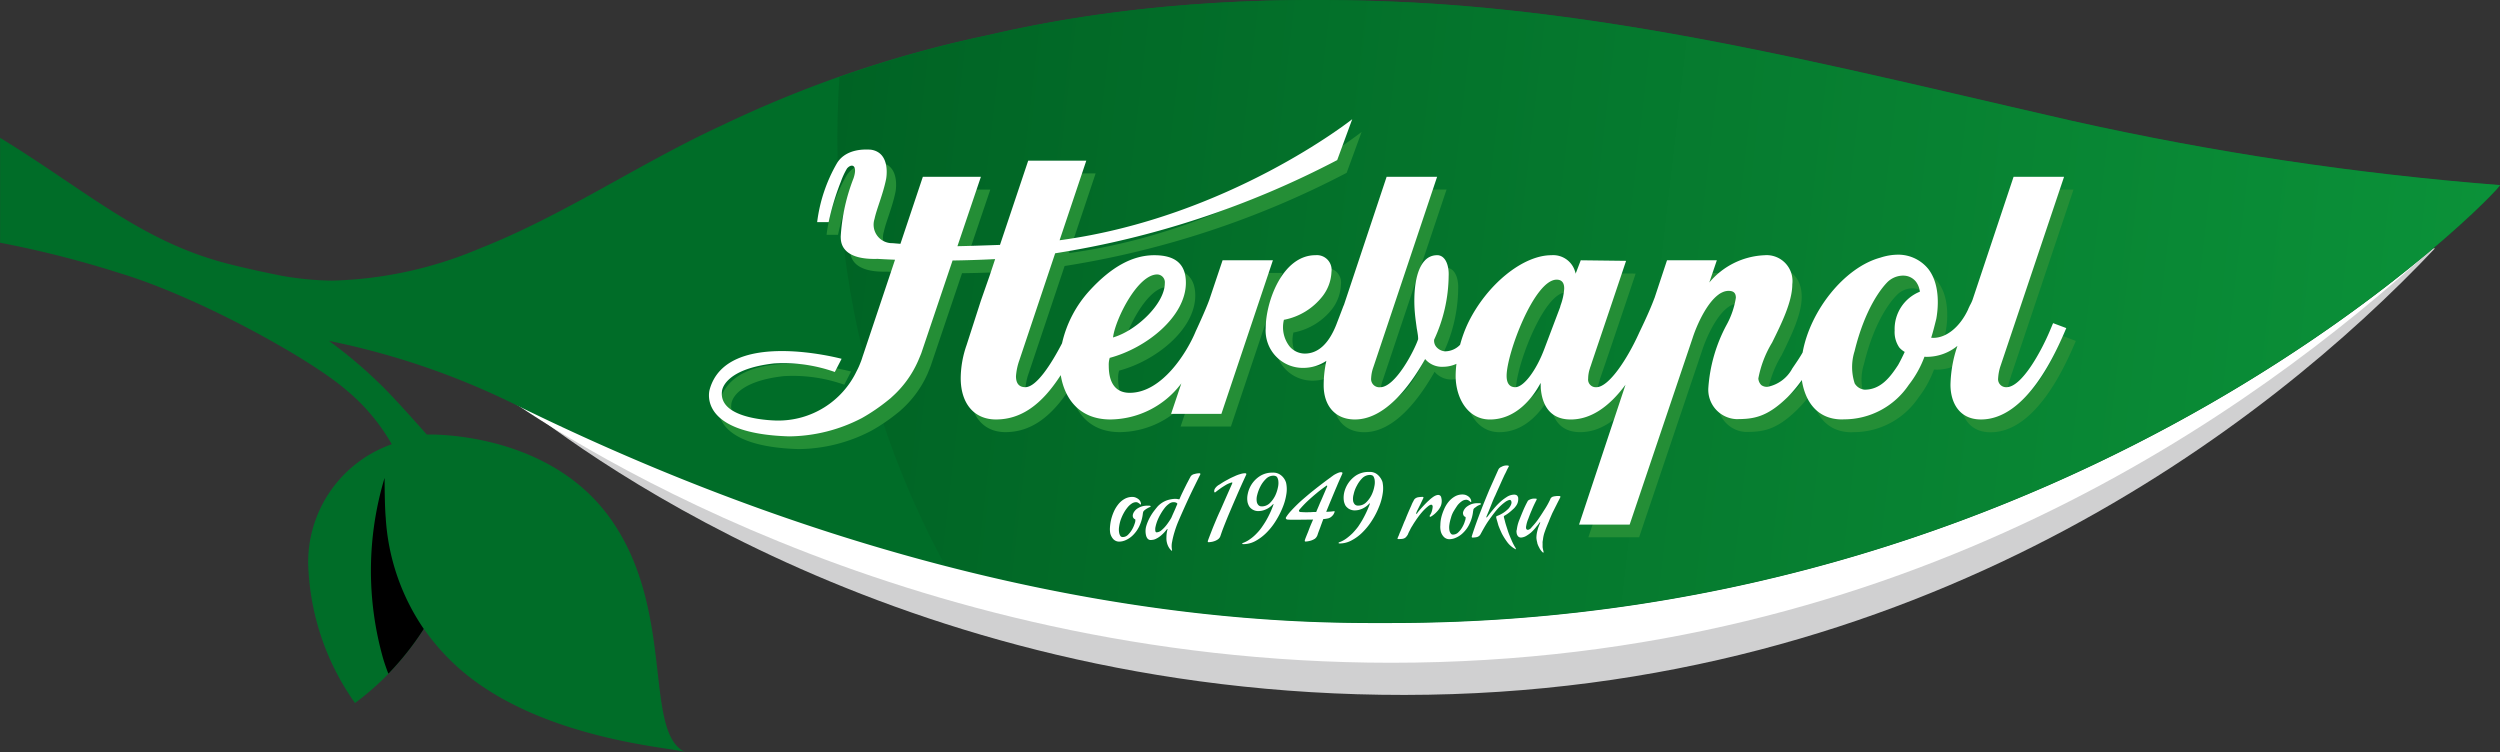 <svg xmlns="http://www.w3.org/2000/svg" xmlns:xlink="http://www.w3.org/1999/xlink" width="278.33" height="83.732" viewBox="0 0 278.33 83.732"><rect x="0" y="0" width="278.33" height="83.732" fill="#333333" stroke="none"/><defs><style>.a{fill:none;}.b{fill:#d0d0d1;}.c{fill:#fff;}.d{fill:#006d28;}.e{clip-path:url(#a);}.f{fill:url(#b);}.g{mix-blend-mode:multiply;isolation:isolate;}.h{fill:#248e36;}</style><clipPath id="a"><path class="a" d="M280.445,151.95c-4.649-1.061-9.306-2.151-13.963-3.23-14.7-3.4-29.424-6.7-44.407-8.581-5.706-.716-11.449-1.232-17.193-1.46-15.087-.618-30.277.283-45.021,3.731a129.742,129.742,0,0,0-29.587,10.043c-7.771,3.575-14.987,8.254-22.722,11.863,4.269,8.371,8.664,16.611,12.753,25.167,44.146,18.919,76,18.33,84.411,18.33,77.735,0,123.865-48.668,123.365-48.708A339.5,339.5,0,0,1,280.445,151.95Z" transform="translate(-107.553 -138.498)"/></clipPath><linearGradient id="b" x1="0.997" y1="0.559" x2="0.003" y2="0.441" gradientUnits="objectBoundingBox"><stop offset="0" stop-color="#0b9239"/><stop offset="1" stop-color="#006324"/></linearGradient></defs><g transform="translate(0 0)"><path class="b" d="M97.571,185.487c2.433.331,4.66,3.459,6.144,4.6,6.747,5.512,43.01,33.75,100.021,33.7,57.355-.036,96.165-30.069,114.7-49.7.825-.72-163.749,8.647-211.5,8.931-7.282.036-11.7,2.136-9.36,2.459" transform="translate(-47.363 -146.419)"/><path class="c" d="M95.339,183.089c2.437.284,4.747,3.35,6.246,4.462,6.829,5.032,45.312,30.7,100.147,30.7,57.334,0,95.94-27.857,116.058-46.245.811-.733,4.287-4.105,6.083-6.194.326-.393-.572-.661-1.514-.473-24.933,4.876-169.995,13.647-217.723,15.064-7.274.215-11.648,2.416-9.3,2.681" transform="translate(-46.858 -144.464)"/><g transform="translate(0 0.001)"><path class="d" d="M263.6,151.958q-7.006-1.6-13.984-3.23c-14.708-3.408-29.446-6.7-44.443-8.586-5.706-.719-11.449-1.235-17.207-1.464-15.1-.618-30.305.291-45.057,3.731a130.506,130.506,0,0,0-29.612,10.05c-9.164,4.218-17.547,9.991-26.95,13.7a44.927,44.927,0,0,1-16.464,3.582,34.367,34.367,0,0,1-5.685-.56c-1.991-.4-3.965-.828-5.905-1.322-9.657-2.482-15.744-8.142-25.35-14.021v11.681a114.469,114.469,0,0,1,13.325,3.39c8.785,2.649,21.107,9.494,25.093,12.909a22.005,22.005,0,0,1,5.192,6.137,13.925,13.925,0,0,0-9.255,14.351,28.136,28.136,0,0,0,5.163,14.46,31.4,31.4,0,0,0,3.39-2.922,33.242,33.242,0,0,0,4.273-5.333,24.976,24.976,0,0,0,3.382,3.909c9.031,8.484,24.684,9.323,25.7,9.8-4.733-2.224-.956-15.987-8.5-26.244-7.062-9.6-20.26-9.1-20.26-9.1s-3.65-4.157-5.254-5.679a51.776,51.776,0,0,0-5.634-4.749A84.714,84.714,0,0,1,90.218,183.5c50.922,25.084,88.342,24.361,97.591,24.361,77.786,0,123.951-48.7,123.452-48.741a339.93,339.93,0,0,1-47.666-7.164" transform="translate(-32.935 -138.498)"/></g><path d="M87.77,206.962a35.864,35.864,0,0,0-.149,20.139c.167.56.363,1.1.562,1.635l.076-.047a32.312,32.312,0,0,0,3.878-4.92A24.467,24.467,0,0,1,87.9,211.388c-.091-.934-.119-2.859-.13-4.426" transform="translate(-44.956 -153.75)"/><g transform="translate(57.798)"><g class="e"><path class="f" d="M339.825,130.559c0,53.5-41.778,96.853-93.268,96.853-51.51,0-93.267-43.353-93.267-96.853s41.757-96.842,93.267-96.842C298.047,33.717,339.825,77.073,339.825,130.559Z" transform="translate(-117.863 -115.155)"/></g></g><g transform="translate(78.932 13.271)"><g class="g" transform="translate(1.054 1.42)"><path class="h" d="M193.371,173.1l-1.489,4.45v0c-.394,1.108-1.488,3.448-1.5,3.463-.974,2.372-3.765,6.848-7.35,6.848-1.524,0-2.335-1.039-2.335-3.008a2.491,2.491,0,0,1,.112-.883c4.077-1.083,8.474-4.586,8.474-8.357,0-2.064-1.152-3.07-3.513-3.07-2.408,0-4.761,1.286-7.183,3.923a12.847,12.847,0,0,0-3.082,5.883c-1.213,2.339-2.857,4.886-4.08,4.886-.7,0-1.058-.41-1.058-1.221a6.643,6.643,0,0,1,.38-1.776l3.99-11.914a101.83,101.83,0,0,0,31.4-10.373l1.665-4.553s-13.784,10.951-32.58,13.484l2.969-8.87h-6.468l-3.139,9.378c-1.688.065-3.581.131-4.737.156l2.618-7.732H160l-2.5,7.463c-.29-.026-.579-.047-.869-.073a2.064,2.064,0,0,1-2.017-2.7c.242-1.138.949-2.718,1.3-4.454,0,0,.572-2.939-1.713-3.263-2.661-.175-3.524,1.119-3.762,1.5a17.345,17.345,0,0,0-2.205,6.565h1.274a28.057,28.057,0,0,1,1.359-4.5,7.783,7.783,0,0,1,.695-1.467c.5-.589,1.221-.418.724,1.075a21,21,0,0,0-1.431,6.519c.026.316-.2,2.608,4.117,2.471,0,0,.714.047,1.927.094l-3.625,10.835c-.007.025-.083.287-.228.646-.1.255-.225.542-.376.85-.019.03-.033.051-.047.076a9.657,9.657,0,0,1-8.8,5.494s-6.622,0-6.187-3.281c0,0,.133-2.434,5.808-3.077a17.127,17.127,0,0,1,6.764.955l.753-1.471s-12.792-3.434-14.683,3.412c0,0-1.539,4.915,8.839,5.224a17.722,17.722,0,0,0,8.108-2.045,20.054,20.054,0,0,0,2.886-1.958c.036-.023.061-.051.1-.077.091-.08.206-.16.283-.236v-.007a11.749,11.749,0,0,0,2.983-4.059c.131-.3.349-.865.349-.865l3.49-10.332c1.485-.019,3.081-.065,4.751-.156l-.619,1.831-.985,2.808-1.586,4.935a11.591,11.591,0,0,0-.658,3.673c0,2.845,1.506,4.6,3.929,4.6,2.73,0,5.043-1.559,7.213-4.924.39,2.493,1.988,4.924,5.526,4.924a10.015,10.015,0,0,0,7.9-4.011l-1.136,3.389h5.6l5.731-17.105Zm-12.17,8.444c.311-1.987,2.723-6.864,4.909-6.864a.877.877,0,0,1,.837.974c0,2.267-3.092,5.192-5.62,6l-.151.047Z" transform="translate(-136.198 -157.4)"/><path class="h" d="M303.876,181.944l-.384.916c-.912,2.151-3.085,6.216-4.809,6.216a.891.891,0,0,1-.927-1.01,4.816,4.816,0,0,1,.326-1.453l.1-.327,6.916-20.63h-5.62l-4.571,13.7c-.071.2-.187.418-.275.629a3.013,3.013,0,0,0-.224.447c-.913,1.947-2.4,3.154-3.86,3.154a1.889,1.889,0,0,1-.247-.019c.211-.64.4-1.337.572-2.111.152-.829.551-3.677-.884-5.533a4.322,4.322,0,0,0-3.287-1.6,6.308,6.308,0,0,0-2.05.334c-4.019,1.087-7.828,5.912-8.661,10.555-.362.6-.724,1.152-1.137,1.777a4.023,4.023,0,0,1-2.737,2.042,1.044,1.044,0,0,1-.725-.185,1.156,1.156,0,0,1-.326-.738,11.737,11.737,0,0,1,1.536-4.007c1.05-2.137,2.237-4.553,2.237-6.486,0-2.053-1.122-3.233-3.084-3.233a8.486,8.486,0,0,0-6.156,3.037l.847-2.478h-5.541L259.5,179.18v-.023c-.615,1.638-1.724,3.892-1.724,3.913-1.325,2.892-3.36,6.006-4.736,6.006a.858.858,0,0,1-.919-.966,3.242,3.242,0,0,1,.21-1.167,1.094,1.094,0,0,1,.065-.258c.21-.606,1.007-2.881,3.954-11.677l-5.033-.058-.587,1.493a2.547,2.547,0,0,0-2.708-2.06c-3.172,0-7.14,3.215-9.24,7.481a13.864,13.864,0,0,0-.913,2.486,2.36,2.36,0,0,1-1.695.73,1.336,1.336,0,0,1-.926-.476.991.991,0,0,1-.275-.822,17.246,17.246,0,0,0,1.621-7.074c.051-1.047-.3-2.22-1.159-2.325l-.136-.007a1.838,1.838,0,0,0-1.4.628c-1.064,1.174-1.26,3.782-1.064,5.839a15.81,15.81,0,0,0,.225,1.7c.029.25.064.5.1.745a3.73,3.73,0,0,1,.036.436c-.4,1.247-2.535,5.348-4.229,5.348a.91.91,0,0,1-1.007-1.01,3.962,3.962,0,0,1,.254-1.239l7.083-21.172h-5.62L224.9,179.982v-.021c-.224.61-.782,2.063-.811,2.122-.855,2.154-2.043,3.248-3.527,3.248a2.244,2.244,0,0,1-1.727-.832,3.5,3.5,0,0,1-.6-2.859l.008-.069.072-.011a7.178,7.178,0,0,0,4.259-2.627,4.787,4.787,0,0,0,.963-2.685,1.629,1.629,0,0,0-1.768-1.864c-3.693,0-5.547,5.195-5.547,8.1a4.144,4.144,0,0,0,4.214,4.443,4.553,4.553,0,0,0,2.535-.788,12.249,12.249,0,0,0-.3,2.714c0,2.358,1.332,3.815,3.468,3.815,3.3,0,6.032-3.594,7.757-6.606l.073-.124.086.1a2.447,2.447,0,0,0,1.912.76,3.75,3.75,0,0,0,1.484-.324,10.4,10.4,0,0,0-.072,1.334c0,2.416,1.3,4.855,3.794,4.855,3.05,0,4.845-2.642,5.483-3.775l.152-.3.022.342c.051,1.391.565,3.731,3.338,3.731,2.158,0,4.194-1.3,6.119-3.863l-5.2,15.566h5.649l7-20.75c.586-1.821,2.187-5.269,4.019-5.269.551,0,.8.244.8.763A9.527,9.527,0,0,1,267.5,182.2a17.349,17.349,0,0,0-2,6.95,3.275,3.275,0,0,0,3.084,3.488c1.9,0,3.411-.178,5.743-2.471a13.09,13.09,0,0,0,1.586-1.879c.341,2.3,1.637,4.386,4.5,4.386l.188-.012a8.7,8.7,0,0,0,7.227-3.836,11.654,11.654,0,0,0,1.738-3.135c.065,0,.152.014.224.014a5.419,5.419,0,0,0,3.448-1.217,14.022,14.022,0,0,0-.76,4.335c0,1.861.883,3.852,3.382,3.852,5.105,0,8.379-7.543,9.5-10.17Zm-54.822-1.987-.072.232-1.738,4.625c-.912,2.427-2.31,4.262-3.245,4.262-.448,0-.963-.214-.963-1.261,0-2.474,3.084-10.711,5.568-10.711.826,0,.826.763.826,1.014A6.817,6.817,0,0,1,249.054,179.957Zm37.578,6.648c-.9,1.359-1.948,2.744-3.737,2.744h0a1.369,1.369,0,0,1-1.086-.687,5.678,5.678,0,0,1-.036-3.589c1.173-4.862,3.048-7.063,3.6-7.616a2.45,2.45,0,0,1,1.759-.81c.073,0,.16,0,.225.011a1.735,1.735,0,0,1,1.259.686,2.584,2.584,0,0,1,.435,1.1,4.463,4.463,0,0,0-2.795,4.324,3.03,3.03,0,0,0,.5,1.893,3.124,3.124,0,0,0,.6.487C287.132,185.635,286.894,186.123,286.632,186.605Z" transform="translate(-154.237 -159.239)"/></g><path class="c" d="M192.017,171.279l-1.493,4.447v-.007c-.4,1.112-1.488,3.448-1.5,3.47-.974,2.366-3.762,6.845-7.347,6.845-1.528,0-2.331-1.042-2.331-3.008a2.589,2.589,0,0,1,.108-.883c4.078-1.087,8.478-4.589,8.478-8.361,0-2.064-1.148-3.066-3.516-3.066-2.413,0-4.769,1.286-7.192,3.924a12.894,12.894,0,0,0-3.081,5.882c-1.209,2.336-2.857,4.886-4.084,4.886-.695,0-1.043-.413-1.043-1.22a6.7,6.7,0,0,1,.376-1.777l3.987-11.91a101.6,101.6,0,0,0,31.4-10.377l1.673-4.552s-13.788,10.951-32.58,13.479l2.973-8.865h-6.467l-3.143,9.381c-1.691.061-3.581.124-4.737.145l2.611-7.725h-6.463l-2.495,7.46c-.3-.022-.587-.048-.869-.073a2.057,2.057,0,0,1-2.017-2.688c.239-1.141.945-2.725,1.293-4.455,0,0,.582-2.943-1.709-3.266-2.654-.178-3.524,1.119-3.759,1.5a17.306,17.306,0,0,0-2.209,6.565h1.279a27.71,27.71,0,0,1,1.361-4.5,8.094,8.094,0,0,1,.685-1.472c.5-.585,1.224-.417.728,1.083a21.185,21.185,0,0,0-1.431,6.515c.026.319-.2,2.605,4.117,2.467,0,0,.721.047,1.93.095l-3.628,10.838a6.066,6.066,0,0,1-.229.647,8,8,0,0,1-.38.847c-.014.026-.025.051-.043.083a9.659,9.659,0,0,1-8.8,5.49s-6.623,0-6.185-3.281c0,0,.127-2.434,5.8-3.082a17.18,17.18,0,0,1,6.761.956l.757-1.468s-12.789-3.434-14.687,3.415c0,0-1.542,4.909,8.835,5.221a17.848,17.848,0,0,0,8.118-2.042,21.053,21.053,0,0,0,2.886-1.966.909.909,0,0,0,.091-.073c.094-.08.2-.159.289-.236l0-.011a11.616,11.616,0,0,0,2.976-4.054c.131-.3.359-.861.359-.861l3.486-10.337c1.481-.022,3.081-.069,4.74-.156l-.608,1.831-.981,2.805-1.589,4.934a11.376,11.376,0,0,0-.655,3.677c0,2.841,1.5,4.607,3.925,4.607,2.727,0,5.044-1.562,7.213-4.934.4,2.5,1.984,4.934,5.526,4.934a10,10,0,0,0,7.9-4.018l-1.141,3.393h5.6l5.735-17.1Zm-12.174,8.441c.308-1.987,2.727-6.864,4.906-6.864a.874.874,0,0,1,.837.971c0,2.266-3.088,5.2-5.619,6l-.149.047Z" transform="translate(-134.837 -155.573)"/><path class="c" d="M302.519,180.115l-.383.912c-.912,2.155-3.084,6.22-4.809,6.22a.891.891,0,0,1-.926-1.01,5.288,5.288,0,0,1,.3-1.457l.108-.323,6.931-20.634h-5.62l-4.569,13.7a4.24,4.24,0,0,1-.3.632c-.066.156-.152.305-.2.451-.912,1.94-2.4,3.149-3.867,3.149-.065,0-.152-.01-.239-.014.21-.643.376-1.337.572-2.111.151-.832.55-3.677-.885-5.537a4.311,4.311,0,0,0-3.287-1.6,6.377,6.377,0,0,0-2.057.331c-4.012,1.09-7.822,5.915-8.654,10.558-.339.6-.723,1.152-1.151,1.781a4,4,0,0,1-2.723,2.038,1.029,1.029,0,0,1-.723-.188,1.126,1.126,0,0,1-.333-.738,11.958,11.958,0,0,1,1.534-4c1.058-2.137,2.246-4.556,2.246-6.489a2.881,2.881,0,0,0-3.107-3.23,8.473,8.473,0,0,0-6.134,3.037l.84-2.475h-5.548l-1.4,4.23v-.018c-.6,1.638-1.723,3.888-1.723,3.909-1.311,2.9-3.36,6.009-4.743,6.009a.854.854,0,0,1-.912-.97,3.557,3.557,0,0,1,.209-1.163c0-.025,0-.025.088-.265.188-.6.978-2.874,3.925-11.67l-5.047-.062-.572,1.5a2.538,2.538,0,0,0-2.7-2.064c-3.157,0-7.14,3.219-9.24,7.477a14.181,14.181,0,0,0-.92,2.493,2.344,2.344,0,0,1-1.687.731,1.416,1.416,0,0,1-.949-.48,1.059,1.059,0,0,1-.253-.822,17.157,17.157,0,0,0,1.614-7.077c.052-1.039-.274-2.217-1.173-2.322l-.1,0a1.813,1.813,0,0,0-1.412.629c-1.071,1.166-1.259,3.779-1.071,5.835.05.581.137,1.151.209,1.7.051.251.087.5.123.745a3.643,3.643,0,0,1,.029.436c-.413,1.246-2.534,5.351-4.221,5.351a.913.913,0,0,1-1.013-1.01,4.2,4.2,0,0,1,.253-1.239l7.09-21.175h-5.62l-4.772,14.326-.007-.022c-.225.606-.789,2.064-.811,2.126-.847,2.154-2.035,3.248-3.527,3.248a2.218,2.218,0,0,1-1.713-.832,3.482,3.482,0,0,1-.62-2.863l.018-.069.065-.008A7.147,7.147,0,0,0,221.2,177.1a4.715,4.715,0,0,0,.978-2.688,1.638,1.638,0,0,0-1.775-1.861c-3.69,0-5.544,5.2-5.544,8.106a4.148,4.148,0,0,0,4.221,4.44,4.6,4.6,0,0,0,2.531-.785,12.707,12.707,0,0,0-.3,2.714c0,2.347,1.332,3.815,3.476,3.815,3.31,0,6.032-3.593,7.756-6.612l.065-.117.087.1a2.451,2.451,0,0,0,1.919.762,3.626,3.626,0,0,0,1.478-.326,11.793,11.793,0,0,0-.088,1.337c0,2.413,1.311,4.858,3.816,4.858,3.05,0,4.837-2.641,5.482-3.778l.167-.295v.334c.057,1.4.558,3.738,3.345,3.738,2.158,0,4.208-1.308,6.1-3.866l-5.17,15.565h5.634l7-20.75c.586-1.824,2.187-5.268,4.012-5.268.558,0,.811.239.811.766a9.219,9.219,0,0,1-1.064,3.077,17.337,17.337,0,0,0-2,6.951,3.273,3.273,0,0,0,3.1,3.484c1.9,0,3.412-.178,5.744-2.471a15.823,15.823,0,0,0,1.564-1.879c.348,2.3,1.644,4.386,4.5,4.386l.187-.011a8.678,8.678,0,0,0,7.221-3.841,11.549,11.549,0,0,0,1.744-3.128c.087,0,.153.011.225.011a5.423,5.423,0,0,0,3.448-1.221,14.182,14.182,0,0,0-.775,4.335c0,1.864.89,3.858,3.4,3.858,5.1,0,8.379-7.546,9.493-10.173Zm-54.828-1.991-.065.24-1.745,4.614c-.913,2.438-2.31,4.269-3.238,4.269-.448,0-.964-.218-.964-1.261,0-2.474,3.086-10.711,5.57-10.711.84,0,.84.759.84,1.01A6.5,6.5,0,0,1,247.691,178.124Zm37.571,6.657c-.884,1.355-1.933,2.743-3.73,2.743h0a1.453,1.453,0,0,1-1.1-.694,5.871,5.871,0,0,1-.016-3.59c1.188-4.862,3.05-7.056,3.585-7.615a2.513,2.513,0,0,1,1.775-.8c.072,0,.138,0,.225.007a1.783,1.783,0,0,1,1.259.683,2.326,2.326,0,0,1,.428,1.1,4.474,4.474,0,0,0-2.809,4.324,3.021,3.021,0,0,0,.521,1.893,2.362,2.362,0,0,0,.6.487C285.776,183.8,285.537,184.294,285.262,184.781Z" transform="translate(-152.876 -157.411)"/><g transform="translate(44.632 38.552)"><path class="c" d="M196.924,210.809a1.675,1.675,0,0,0-.3.145,1.529,1.529,0,0,0-.225.146.765.765,0,0,0-.184.17.327.327,0,0,0-.061.131.249.249,0,0,1-.019.1,4.411,4.411,0,0,1-.413,1.468,3.554,3.554,0,0,1-.7.977,2.63,2.63,0,0,1-.793.542,1.81,1.81,0,0,1-.681.168.9.9,0,0,1-.71-.281,1.47,1.47,0,0,1-.333-.636,2.639,2.639,0,0,1-.036-.651,5.4,5.4,0,0,1,.12-.843,5.308,5.308,0,0,1,.3-.9,3.69,3.69,0,0,1,.493-.825,2.361,2.361,0,0,1,.684-.6,1.735,1.735,0,0,1,.895-.239.977.977,0,0,1,.394.08,1.208,1.208,0,0,1,.229.127.781.781,0,0,1,.188.174.708.708,0,0,1,.134.28.665.665,0,0,1,.018.131.112.112,0,0,1-.007.025.068.068,0,0,1-.051.026c-.029,0-.054-.022-.079-.061s-.073-.054-.112-.088a.686.686,0,0,0-.142-.079.41.41,0,0,0-.177-.03.9.9,0,0,0-.492.175,2.041,2.041,0,0,0-.479.461,4.061,4.061,0,0,0-.424.654,5,5,0,0,0-.318.741,4.6,4.6,0,0,0-.163.759,1.945,1.945,0,0,0,.025.672,1.011,1.011,0,0,0,.12.291.306.306,0,0,0,.271.127.817.817,0,0,0,.6-.269,2.678,2.678,0,0,0,.448-.592,3.239,3.239,0,0,0,.282-.651,1.006,1.006,0,0,0,.07-.421c0-.018-.026-.033-.051-.054a.23.23,0,0,1-.1-.065.371.371,0,0,1-.127-.218.562.562,0,0,1,.008-.246.948.948,0,0,1,.113-.262,1.521,1.521,0,0,1,.278-.32,2.005,2.005,0,0,1,.493-.272,1.92,1.92,0,0,1,.723-.12c.026,0,.088,0,.189,0s.167.022.174.065S196.979,210.79,196.924,210.809Z" transform="translate(-192.459 -206.18)"/><path class="c" d="M200.035,212.505h-.018c-.012,0-.015-.007-.029-.014a4.3,4.3,0,0,1-.655.708,2.479,2.479,0,0,1-.539.364,1.143,1.143,0,0,1-.38.134c-.1.014-.181.022-.214.025a.459.459,0,0,1-.391-.159.918.918,0,0,1-.17-.364,2.061,2.061,0,0,1,.033-1.057,5.1,5.1,0,0,1,.421-.985,5.607,5.607,0,0,1,.5-.752c.163-.208.26-.327.3-.371l.007-.014a2.685,2.685,0,0,1,1.057-.713,3.214,3.214,0,0,1,.876-.167,1.629,1.629,0,0,1,.334.026c.083.015.13.025.145.025a.069.069,0,0,0,.054-.025.217.217,0,0,0,.018-.04c.112-.273.243-.553.384-.843s.272-.552.4-.81c.152-.288.3-.574.452-.85a.68.68,0,0,1,.4-.244,2.128,2.128,0,0,1,.6-.09.04.04,0,0,1,.029.015.133.133,0,0,1,.04.047.147.147,0,0,1-.033.12c-.21.414-.441.89-.7,1.413-.221.447-.478.984-.764,1.61s-.594,1.315-.924,2.078a11.418,11.418,0,0,0-.456,1.254,9.5,9.5,0,0,0-.264,1.072,2.255,2.255,0,0,0-.017.916l.01.04a.055.055,0,0,0-.01.033l-.022.033a.065.065,0,0,1-.059-.04,1.6,1.6,0,0,1-.308-.4,1.893,1.893,0,0,1-.17-.44,1.964,1.964,0,0,1-.061-.563,4.625,4.625,0,0,1,.026-.483,3.955,3.955,0,0,1,.1-.473Zm-1.209.363a.9.9,0,0,0,.561-.257,3.439,3.439,0,0,0,.525-.553,6.723,6.723,0,0,0,.543-.81c.066-.149.134-.312.214-.49s.159-.346.222-.494c.075-.179.147-.356.232-.542a.066.066,0,0,0,0-.047c0-.008,0-.018-.01-.018s-.008,0-.012-.008v-.015a.557.557,0,0,0-.087-.061.4.4,0,0,0-.126-.044.8.8,0,0,0-.222-.018.812.812,0,0,0-.474.186,2.252,2.252,0,0,0-.493.48,5.522,5.522,0,0,0-.435.654,5.622,5.622,0,0,0-.356.724,4.664,4.664,0,0,0-.206.672,1.273,1.273,0,0,0-.022.509C198.709,212.825,198.753,212.868,198.826,212.868Z" transform="translate(-193.614 -205.424)"/><path class="c" d="M207.948,213.243a.746.746,0,0,1-.29.406,1.518,1.518,0,0,1-.431.211,1.706,1.706,0,0,1-.4.087c-.116.015-.178.022-.188.022-.062,0-.094-.022-.105-.061l-.011-.04c0-.007,0-.015.008-.022.029-.1.09-.265.18-.5s.2-.52.326-.843.275-.672.431-1.046.325-.748.5-1.126q.58-1.324,1.285-2.918a.194.194,0,0,0,.008-.069.048.048,0,0,0-.047-.04l-.026.015h-.01a2.875,2.875,0,0,0-.6.25c-.2.12-.387.236-.564.356-.2.145-.4.288-.591.44a.234.234,0,0,1-.1.061c-.033,0-.058-.03-.076-.091a.583.583,0,0,1,.065-.312,1.336,1.336,0,0,1,.51-.472c.2-.131.377-.247.54-.342s.337-.185.54-.295.405-.2.615-.294a3.756,3.756,0,0,1,.617-.233,1.95,1.95,0,0,1,.542-.1c.084,0,.131.025.145.079a.146.146,0,0,1-.018.091c-.413.891-.8,1.756-1.159,2.594-.159.36-.318.731-.478,1.108s-.322.752-.471,1.119-.289.716-.42,1.053S208.039,212.974,207.948,213.243Z" transform="translate(-195.629 -205.424)"/><path class="c" d="M214.88,206.2a1.36,1.36,0,0,1,.742.174,1.552,1.552,0,0,1,.453.393,1.675,1.675,0,0,1,.29.556,3.36,3.36,0,0,1,.029,1.286,6.3,6.3,0,0,1-.416,1.479,9.355,9.355,0,0,1-.761,1.486,7.07,7.07,0,0,1-1.031,1.308,5.327,5.327,0,0,1-1.224.926,2.825,2.825,0,0,1-1.347.353c-.08,0-.127-.012-.134-.051a.057.057,0,0,1,.029-.051.069.069,0,0,1,.036-.026,3.164,3.164,0,0,0,.811-.432,4.455,4.455,0,0,0,.7-.6,5.428,5.428,0,0,0,.589-.7c.174-.251.333-.49.475-.73a10.484,10.484,0,0,0,.836-1.806l.013-.058-.013-.007a.058.058,0,0,0-.048.026c-.007.007-.01.015-.025.015a2.4,2.4,0,0,1-.5.413,2.445,2.445,0,0,1-.491.225,1.719,1.719,0,0,1-.4.087c-.115.011-.188.015-.238.015a1.232,1.232,0,0,1-.841-.341.928.928,0,0,1-.213-.295,1.741,1.741,0,0,1-.123-.342,2.3,2.3,0,0,1,.019-.93,3.132,3.132,0,0,1,.445-1.094,3.094,3.094,0,0,1,.909-.894A2.537,2.537,0,0,1,214.88,206.2Zm-1.219,3.757a1.271,1.271,0,0,0,.885-.356,3.083,3.083,0,0,0,.606-.836,4.022,4.022,0,0,0,.315-.971,2.005,2.005,0,0,0,.022-.766c-.058-.239-.138-.382-.239-.421a.61.61,0,0,0-.28-.069,1.162,1.162,0,0,0-.846.36,3.134,3.134,0,0,0-.615.832,4.316,4.316,0,0,0-.362.969,1.725,1.725,0,0,0-.037.778.761.761,0,0,0,.163.323A.463.463,0,0,0,213.661,209.952Z" transform="translate(-196.747 -205.403)"/><path class="c" d="M223.913,206.139a.236.236,0,0,1,.074.015.083.083,0,0,1,.065.065.565.565,0,0,1-.015.087c-.187.425-.4.879-.593,1.352-.174.4-.363.857-.572,1.359s-.42,1.014-.63,1.533c.167-.007.311-.018.456-.025s.267-.03.4-.044a.093.093,0,0,1,.057.015c.022.007.036.015.036.033a.1.1,0,0,1-.036.084.883.883,0,0,1-.2.348,1.2,1.2,0,0,1-.224.2,1.14,1.14,0,0,1-.239.109,3.508,3.508,0,0,1-.572.087q-.185.491-.347.948c-.116.309-.225.581-.3.829a.94.94,0,0,1-.282.407,1.986,1.986,0,0,1-.435.207,2.822,2.822,0,0,1-.405.091c-.112.011-.177.022-.185.022-.065,0-.1-.022-.108-.065l0-.04c-.015-.008,0-.019,0-.026.025-.075.061-.2.119-.341s.126-.319.213-.526.163-.436.265-.684.21-.5.329-.769l-1.545.018-.906,0a3.613,3.613,0,0,1-.362-.015.275.275,0,0,1-.16-.047.119.119,0,0,1-.057-.076.149.149,0,0,1,0-.091.114.114,0,0,1,.017-.04,4.685,4.685,0,0,1,.525-.683c.225-.247.471-.5.746-.767s.565-.523.873-.784.6-.516.909-.752c.695-.56,1.455-1.13,2.266-1.718.1-.058.188-.11.29-.156a2.107,2.107,0,0,1,.26-.113A.785.785,0,0,1,223.913,206.139Zm-1.564,1.591v-.065a.044.044,0,0,0-.043-.044l-.029.019h-.008c-.369.265-.753.542-1.093.832-.312.254-.641.545-.993.868a11.791,11.791,0,0,0-.945,1,.1.1,0,0,0-.018.04.119.119,0,0,0,0,.084c.012.069.084.109.2.109a1.679,1.679,0,0,0,.207.008,1.8,1.8,0,0,0,.249.014h.329c.119,0,.258,0,.413-.014s.33-.008.511-.015c.145-.353.3-.694.435-1.035.159-.331.282-.64.4-.909C222.1,208.312,222.226,208.007,222.349,207.73Z" transform="translate(-198.158 -205.39)"/><path class="c" d="M228.732,206.1a1.358,1.358,0,0,1,.746.164,1.628,1.628,0,0,1,.442.4,1.793,1.793,0,0,1,.3.56,3.45,3.45,0,0,1,.022,1.289,6.017,6.017,0,0,1-.413,1.479,8.5,8.5,0,0,1-.761,1.486,7.361,7.361,0,0,1-1.036,1.308,4.979,4.979,0,0,1-1.224.919,2.774,2.774,0,0,1-1.339.359c-.088,0-.138-.018-.138-.051s0-.04.029-.054c0-.008.022-.015.036-.026a3.076,3.076,0,0,0,.812-.432,6.427,6.427,0,0,0,.7-.6,8.889,8.889,0,0,0,.594-.7c.166-.246.325-.494.462-.727a12.317,12.317,0,0,0,.848-1.812l.015-.047-.015-.015a.121.121,0,0,0-.058.023c-.007.014-.015.018-.022.018a2.153,2.153,0,0,1-.5.41,2.112,2.112,0,0,1-.493.229,1.622,1.622,0,0,1-.4.088c-.1.01-.189.014-.239.014a1.2,1.2,0,0,1-.485-.109,1,1,0,0,1-.341-.229.829.829,0,0,1-.225-.3,1.917,1.917,0,0,1-.115-.334,2.556,2.556,0,0,1,.007-.937,3.126,3.126,0,0,1,.449-1.09,3.166,3.166,0,0,1,.9-.9A2.579,2.579,0,0,1,228.732,206.1Zm-1.217,3.749a1.247,1.247,0,0,0,.883-.356,2.94,2.94,0,0,0,.608-.836,3.7,3.7,0,0,0,.311-.963,1.977,1.977,0,0,0,.022-.766c-.057-.247-.138-.385-.239-.433a.716.716,0,0,0-.267-.061,1.219,1.219,0,0,0-.863.36,3.287,3.287,0,0,0-.6.832,3.467,3.467,0,0,0-.363.966,1.806,1.806,0,0,0-.05.785.826.826,0,0,0,.166.323A.477.477,0,0,0,227.515,209.846Z" transform="translate(-199.869 -205.381)"/><path class="c" d="M238.321,209.393a.444.444,0,0,1,.2.054.381.381,0,0,1,.152.261,1.449,1.449,0,0,1-.051.9,2.2,2.2,0,0,1-.434.647,2.826,2.826,0,0,1-.689.563.277.277,0,0,1-.05.011c-.036,0-.051-.019-.073-.051v-.069a1.738,1.738,0,0,0,.3-.727,1.558,1.558,0,0,0,.036-.356c-.022-.018-.022-.033-.036-.036v-.062a.249.249,0,0,0-.123-.047.448.448,0,0,0-.174.054.351.351,0,0,1-.08.044,5.434,5.434,0,0,0-.8.763,9.373,9.373,0,0,0-.689.919c-.137.2-.259.392-.361.57a3.048,3.048,0,0,0-.276.5,3.357,3.357,0,0,0-.225.473,1.633,1.633,0,0,1-.21.287.639.639,0,0,1-.239.153.948.948,0,0,1-.275.051c-.088.008-.174.011-.276.011h-.05a.11.11,0,0,1-.109-.054c0-.015,0-.029.022-.036V214.2a2.827,2.827,0,0,1,.138-.316,4.365,4.365,0,0,1,.2-.494c.073-.185.159-.389.246-.607s.167-.432.275-.643c.188-.5.427-1.039.688-1.621.036-.109.088-.2.123-.283a2.36,2.36,0,0,0,.116-.215.758.758,0,0,1,.108-.171.736.736,0,0,1,.413-.2,3.422,3.422,0,0,1,.5-.04.04.04,0,0,0,.036.011c0,.007.015.018.015.018s.014,0,.014.023c.022.029,0,.054-.014.094-.123.265-.239.5-.348.731-.1.192-.189.378-.276.549a2.413,2.413,0,0,0-.152.348l-.036.019v.058c.014.018.014.026.036.026a.1.1,0,0,0,.05-.018c0-.008.016-.015.037-.023a.068.068,0,0,0,.028-.054l.087-.11c.276-.338.558-.647.834-.93.115-.113.224-.229.361-.342a3.144,3.144,0,0,1,.363-.309,1.705,1.705,0,0,1,.341-.218A.96.96,0,0,1,238.321,209.393Z" transform="translate(-201.775 -206.115)"/><path class="c" d="M244.4,210.463a2.892,2.892,0,0,0-.311.141,1.726,1.726,0,0,0-.2.145.726.726,0,0,0-.21.171.351.351,0,0,0-.051.131.152.152,0,0,1-.021.1,4.233,4.233,0,0,1-.413,1.471,3.309,3.309,0,0,1-.7.974,2.527,2.527,0,0,1-.8.545,1.772,1.772,0,0,1-.674.167.853.853,0,0,1-.7-.283,1.344,1.344,0,0,1-.326-.64,2.188,2.188,0,0,1-.036-.647,3.881,3.881,0,0,1,.1-.839,5.328,5.328,0,0,1,.311-.909,3.29,3.29,0,0,1,.486-.821,2.494,2.494,0,0,1,.688-.6,1.664,1.664,0,0,1,.9-.237,1.074,1.074,0,0,1,.391.077,1.157,1.157,0,0,1,.225.127.8.8,0,0,1,.188.177.718.718,0,0,1,.138.277c0,.054.022.1.022.131,0,.007,0,.018-.022.026a.062.062,0,0,1-.052.026.1.1,0,0,1-.065-.062c-.036-.03-.086-.058-.122-.087a.5.5,0,0,0-.138-.073.412.412,0,0,0-.174-.033.884.884,0,0,0-.5.175,2.181,2.181,0,0,0-.479.457c-.137.2-.274.411-.42.654a2.843,2.843,0,0,0-.3.741,4.289,4.289,0,0,0-.174.763,2,2,0,0,0,.015.668.888.888,0,0,0,.136.288.278.278,0,0,0,.261.131.825.825,0,0,0,.6-.269,2.433,2.433,0,0,0,.448-.592,2.827,2.827,0,0,0,.275-.651.927.927,0,0,0,.073-.421c0-.018-.022-.033-.051-.047a.3.3,0,0,1-.108-.066.432.432,0,0,1-.116-.222.465.465,0,0,1,0-.247,1.042,1.042,0,0,1,.116-.261,1.282,1.282,0,0,1,.275-.316,2.163,2.163,0,0,1,.5-.284,2.051,2.051,0,0,1,.723-.12c.022,0,.088,0,.2,0s.153.03.167.07S244.453,210.441,244.4,210.463Z" transform="translate(-203.164 -206.102)"/><path class="c" d="M249.281,214.462a2.708,2.708,0,0,1-.84-.73,7.664,7.664,0,0,1-.61-.959c-.151-.323-.29-.643-.4-.945-.08-.3-.152-.541-.2-.7l-.036-.157V210.9a.053.053,0,0,1,.022-.051l.014-.033a3.418,3.418,0,0,0,1.362-.872c.239-.305.347-.56.289-.755-.028-.117-.1-.182-.187-.178a.246.246,0,0,0-.117.026c-.057.014-.086.04-.136.051a.343.343,0,0,1-.124.065,5.585,5.585,0,0,0-1.122,1.028c-.34.421-.637.829-.912,1.221-.311.465-.572.944-.847,1.446a.645.645,0,0,1-.391.3,2.465,2.465,0,0,1-.486.054.08.08,0,0,1-.087-.058v-.058c-.015,0,0-.011,0-.022.311-.978.651-1.915,1-2.816s.673-1.686.963-2.387c.362-.8.695-1.558,1.021-2.278a.7.7,0,0,1,.326-.258,1.116,1.116,0,0,1,.586-.149c.152,0,.225.022.239.073a.093.093,0,0,1-.014.047c-.016.021-.036.04-.036.058-.065.12-.138.254-.2.393s-.122.262-.2.407-.136.3-.217.458c-.159.352-.3.675-.435.97s-.275.607-.413.926c-.16.316-.3.665-.448,1.043s-.326.81-.536,1.307c-.015.012-.015.023,0,.04-.015.011-.015.04,0,.065l.021.011a.57.57,0,0,1,.066-.069l.123-.156c.116-.149.275-.367.5-.628a8.145,8.145,0,0,1,.7-.771,5.133,5.133,0,0,1,.832-.654,1.579,1.579,0,0,1,.841-.276.609.609,0,0,1,.246.051c.1.044.152.131.2.273a1.434,1.434,0,0,1,0,.316,1.173,1.173,0,0,1-.174.52,2.267,2.267,0,0,1-.289.37c-.123.11-.262.244-.435.385a3.691,3.691,0,0,1-.652.447s-.014.019-.014.022c-.036.015-.036.047-.022.095v.047c.022.087.072.265.137.526s.174.567.276.9.246.679.4,1.039a5.936,5.936,0,0,0,.5.97v.03s0,.011.015.011v.022c.022.037,0,.058-.015.058A.176.176,0,0,1,249.281,214.462Z" transform="translate(-204.182 -205.176)"/><path class="c" d="M253.165,213.707a4.076,4.076,0,0,1,.1-.421,2.481,2.481,0,0,1,.123-.378c.051-.131.1-.258.153-.382.022-.011.022-.019,0-.04,0,0-.015-.007-.036-.007l-.029.007c-.036.058-.073.113-.109.164s-.08.109-.116.156-.087.094-.123.141a4.553,4.553,0,0,1-.622.679,4.176,4.176,0,0,1-.514.36,1.3,1.3,0,0,1-.377.152,1.256,1.256,0,0,1-.2.033.454.454,0,0,1-.341-.145.766.766,0,0,1-.137-.265,1.724,1.724,0,0,1-.036-.316.7.7,0,0,1,.036-.138,4.23,4.23,0,0,1,.253-1.024c.146-.363.283-.709.42-1.032a11.538,11.538,0,0,1,.529-1.111c.022-.073.108-.138.246-.2a1.19,1.19,0,0,1,.514-.109c.052,0,.1,0,.16.007a.193.193,0,0,1,.1.033.4.4,0,0,1-.05.156c-.188.367-.362.727-.5,1.076-.138.309-.261.628-.384.963a3.421,3.421,0,0,0-.253.9c-.022.011-.022.026,0,.051-.022.025,0,.069,0,.134a.253.253,0,0,0,.065.109.114.114,0,0,0,.1.044.209.209,0,0,0,.16-.033.6.6,0,0,0,.29-.243,8.145,8.145,0,0,0,.695-.839c.2-.284.428-.622.666-1.01a9.379,9.379,0,0,0,.761-1.367c0-.021.015-.044.051-.065a.49.49,0,0,1,.174-.123l.152-.04c.058-.007.123-.019.174-.022a2.025,2.025,0,0,1,.224-.022h.123a.482.482,0,0,1,.124.018c.014,0,.014,0,.029.007.022.019.022.04.036.059a.167.167,0,0,1-.015.065c-.138.283-.3.581-.449.89-.137.262-.275.553-.435.861-.137.319-.275.625-.391.933-.159.371-.311.741-.435,1.1a3.7,3.7,0,0,0-.225.963,1.261,1.261,0,0,0-.036.378v.422a4.916,4.916,0,0,0,.109.516c.013.061,0,.094-.022.094a.2.2,0,0,1-.066-.026l-.036-.022a2.8,2.8,0,0,1-.26-.319c-.065-.109-.116-.218-.174-.327s-.08-.193-.116-.276a.883.883,0,0,1-.036-.171,2.478,2.478,0,0,1-.088-.508A3.543,3.543,0,0,1,253.165,213.707Z" transform="translate(-205.634 -206.146)"/></g></g></g></svg>